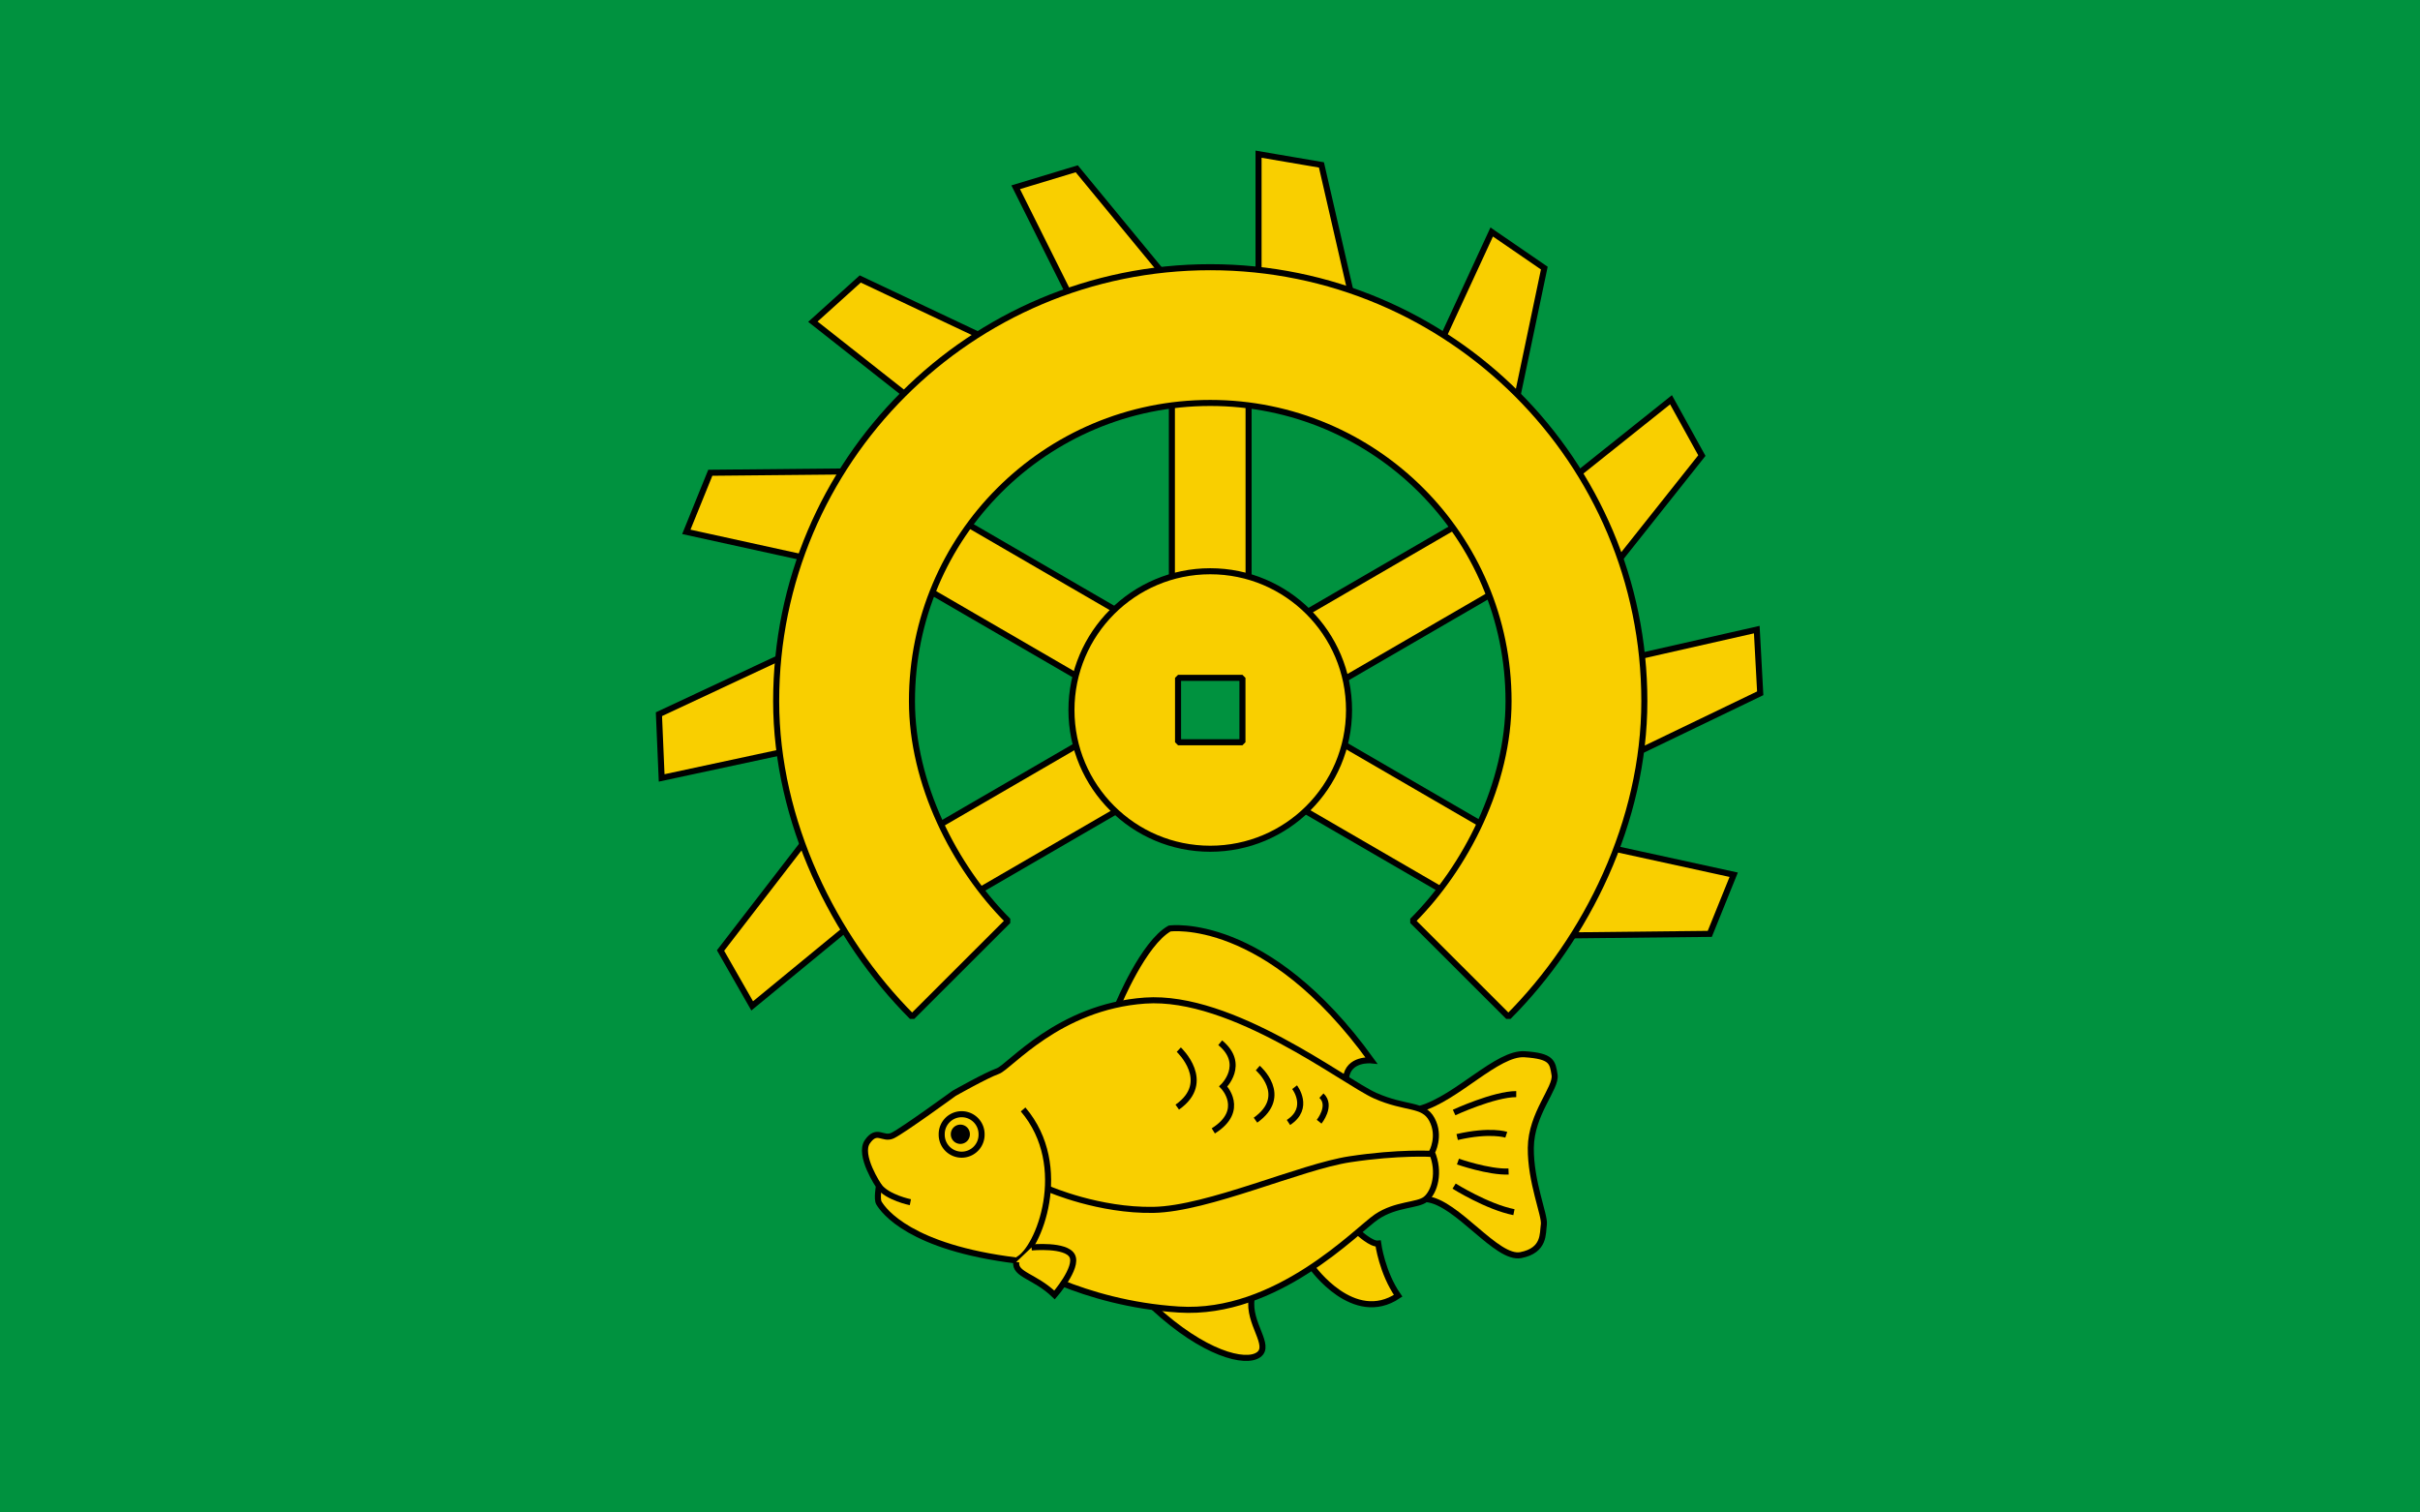 <?xml version="1.0" encoding="UTF-8" standalone="no"?>
<!-- Created with Inkscape (http://www.inkscape.org/) -->

<svg
   xmlns:svg="http://www.w3.org/2000/svg"
   xmlns="http://www.w3.org/2000/svg"
   version="1.1"
   width="800"
   height="500"
   id="svg2">
  <defs
     id="defs4" />
  <g
     transform="translate(-1094.14,-167.968)"
     id="layer1">
    <rect
       width="800"
       height="500"
       x="-1894.14"
       y="167.968"
       transform="scale(-1,1)"
       id="rect4182"
       style="fill:#00923f;fill-opacity:1;fill-rule:evenodd;stroke:none" />
    <g
       transform="matrix(0.954,0,0,0.954,1035.795,202.384)"
       id="g4184">
      <path
         d="m 515.872,403.095 c 0,0 14.351,20.19 29.764,9.83 -5.581,-7.97 -6.91,-18.065 -6.91,-18.065 -2.392,0.266 -6.644,-3.719 -6.644,-3.719"
         id="path3732"
         style="fill:#f9cf00;fill-opacity:1;stroke:#000000;stroke-width:2.096;stroke-linecap:butt;stroke-linejoin:miter;stroke-miterlimit:4;stroke-opacity:1;stroke-dasharray:none" />
      <path
         d="m 460.861,416.91 c 17.54,16.205 31.874,19.69 36.408,16.471 4.535,-3.219 -3.721,-10.892 -2.392,-19.393"
         id="path3730"
         style="fill:#f9cf00;fill-opacity:1;stroke:#000000;stroke-width:2.096;stroke-linecap:butt;stroke-linejoin:miter;stroke-miterlimit:4;stroke-opacity:1;stroke-dasharray:none" />
      <path
         d="m 448.637,311.973 c 0,0 8.77,-21.253 17.805,-26.301 0,0 33.485,-4.782 69.893,45.694 0,0 -7.973,-0.797 -8.77,6.11"
         id="path3734"
         style="fill:#f9cf00;fill-opacity:1;stroke:#000000;stroke-width:2.096;stroke-linecap:butt;stroke-linejoin:miter;stroke-miterlimit:4;stroke-opacity:1;stroke-dasharray:none" />
      <path
         d="m 553.343,348.103 c 12.756,-3.719 26.742,-19.507 36.142,-18.862 9.4,0.645 9.649,2.645 10.364,7.173 0.716,4.528 -8.114,13.38 -8.238,25.238 -0.125,11.858 4.974,23.473 4.518,26.566 -0.456,3.093 0.414,8.963 -7.973,10.627 -8.386,1.663 -22.057,-18.331 -32.688,-19.393"
         id="path3736"
         style="fill:#f9cf00;fill-opacity:1;stroke:#000000;stroke-width:2.096;stroke-linecap:butt;stroke-linejoin:miter;stroke-miterlimit:4;stroke-opacity:1;stroke-dasharray:none" />
      <path
         d="m 365.722,374.935 c 0,0 -7.268,-10.743 -3.986,-15.408 3.372,-4.794 5.344,-0.459 8.77,-2.125 3.639,-1.77 21.26,-14.611 21.26,-14.611 0,0 11.063,-6.261 15.148,-7.704 4.085,-1.443 21.011,-22.335 51.025,-24.441 30.296,-2.125 69.017,28.181 79.726,32.942 10.709,4.761 16.642,2.63 19.666,8.236 3.135,5.812 0,11.424 0,11.424 2.923,6.907 0.96,13.692 -2.126,16.205 -2.796,2.277 -10.283,1.595 -17.008,6.11 -6.725,4.515 -34.624,34.313 -68.564,32.145 -33.941,-2.168 -56.34,-17.002 -56.34,-17.002 -36.674,-4.516 -45.878,-17.107 -47.57,-19.925 -0.797,-1.328 0,-5.845 0,-5.845 z"
         id="path2914"
         style="fill:#f9cf00;fill-opacity:1;stroke:#000000;stroke-width:2.096;stroke-linecap:butt;stroke-linejoin:miter;stroke-miterlimit:4;stroke-opacity:1;stroke-dasharray:none" />
      <path
         d="m 365.722,374.935 c 2.923,3.985 10.896,5.579 10.896,5.579"
         id="path2916"
         style="fill:#f9cf00;fill-opacity:1;stroke:#000000;stroke-width:2.096;stroke-linecap:butt;stroke-linejoin:miter;stroke-miterlimit:4;stroke-opacity:1;stroke-dasharray:none" />
      <path
         d="m 354.138,398.73 a 4.525,4.525 0 1 1 -9.049,0 4.525,4.525 0 1 1 9.049,0 z"
         transform="matrix(1.527,0,0,1.527,-139.474,-251.827)"
         id="path2918"
         style="fill:#f9cf00;fill-opacity:1;stroke:#000000;stroke-width:1.373;stroke-linecap:round;stroke-linejoin:bevel;stroke-miterlimit:4;stroke-opacity:1;stroke-dasharray:none;stroke-dashoffset:0" />
      <path
         d="m 354.138,398.73 a 4.525,4.525 0 1 1 -9.049,0 4.525,4.525 0 1 1 9.049,0 z"
         transform="matrix(0.499,0,0,0.499,219.481,158.006)"
         id="path2918-1"
         style="fill:#000000;fill-opacity:1;stroke:#000000;stroke-width:4.199;stroke-linecap:round;stroke-linejoin:bevel;stroke-miterlimit:4;stroke-opacity:1;stroke-dasharray:none;stroke-dashoffset:0" />
      <path
         d="m 415.683,348.369 c 16.742,19.659 5.315,48.616 -1.86,52.07"
         id="path3714"
         style="fill:#f9cf00;fill-opacity:1;stroke:#000000;stroke-width:2.096;stroke-linecap:butt;stroke-linejoin:miter;stroke-miterlimit:4;stroke-opacity:1;stroke-dasharray:none" />
      <path
         d="m 424.719,375.998 c 0,0 17.235,7.517 36.142,7.173 18.907,-0.344 50.952,-14.946 68.033,-17.534 17.08,-2.588 28.436,-1.86 28.436,-1.86"
         id="path3716"
         style="fill:#f9cf00;fill-opacity:1;stroke:#000000;stroke-width:2.096;stroke-linecap:butt;stroke-linejoin:miter;stroke-miterlimit:4;stroke-opacity:1;stroke-dasharray:none" />
      <path
         d="m 469.631,327.647 c 0,0 11.959,11.158 -0.531,19.925"
         id="path3718"
         style="fill:#f9cf00;fill-opacity:1;stroke:#000000;stroke-width:2.096;stroke-linecap:butt;stroke-linejoin:miter;stroke-miterlimit:4;stroke-opacity:1;stroke-dasharray:none" />
      <path
         d="m 483.982,325.256 c 9.036,7.439 1.063,15.143 1.063,15.143 0,0 7.973,8.236 -3.455,15.408"
         id="path3720"
         style="fill:#f9cf00;fill-opacity:1;stroke:#000000;stroke-width:2.096;stroke-linecap:butt;stroke-linejoin:miter;stroke-miterlimit:4;stroke-opacity:1;stroke-dasharray:none" />
      <path
         d="m 497.004,334.023 c 0,0 11.162,9.564 -0.797,18.065"
         id="path3722"
         style="fill:#f9cf00;fill-opacity:1;stroke:#000000;stroke-width:2.096;stroke-linecap:butt;stroke-linejoin:miter;stroke-miterlimit:4;stroke-opacity:1;stroke-dasharray:none" />
      <path
         d="m 509.76,340.665 c 0,0 5.581,7.173 -2.126,12.22"
         id="path3724"
         style="fill:#f9cf00;fill-opacity:1;stroke:#000000;stroke-width:2.096;stroke-linecap:butt;stroke-linejoin:miter;stroke-miterlimit:4;stroke-opacity:1;stroke-dasharray:none" />
      <path
         d="m 519.061,343.587 c 3.721,3.454 -0.797,9.033 -0.797,9.033"
         id="path3726"
         style="fill:#f9cf00;fill-opacity:1;stroke:#000000;stroke-width:2.096;stroke-linecap:butt;stroke-linejoin:miter;stroke-miterlimit:4;stroke-opacity:1;stroke-dasharray:none" />
      <path
         d="m 418.607,396.188 c 0,0 11.944,-1.152 14.085,2.922 2.141,4.074 -6.112,13.549 -6.112,13.549 -6.91,-6.642 -13.819,-6.907 -13.288,-11.424"
         id="path3728"
         style="fill:#f9cf00;fill-opacity:1;stroke:#000000;stroke-width:2.096;stroke-linecap:butt;stroke-linejoin:miter;stroke-miterlimit:4;stroke-opacity:1;stroke-dasharray:none" />
      <path
         d="m 565.036,349.432 c 0,0 13.819,-6.376 21.526,-6.376"
         id="path3738"
         style="fill:#f9cf00;fill-opacity:1;stroke:#000000;stroke-width:2.096;stroke-linecap:butt;stroke-linejoin:miter;stroke-miterlimit:4;stroke-opacity:1;stroke-dasharray:none" />
      <path
         d="m 566.099,357.933 c 11.427,-2.657 17.008,-0.797 17.008,-0.797"
         id="path3740"
         style="fill:#f9cf00;fill-opacity:1;stroke:#000000;stroke-width:2.096;stroke-linecap:butt;stroke-linejoin:miter;stroke-miterlimit:4;stroke-opacity:1;stroke-dasharray:none" />
      <path
         d="m 566.365,366.434 c 0,0 10.63,3.719 17.54,3.454"
         id="path3742"
         style="fill:#f9cf00;fill-opacity:1;stroke:#000000;stroke-width:2.096;stroke-linecap:butt;stroke-linejoin:miter;stroke-miterlimit:4;stroke-opacity:1;stroke-dasharray:none" />
      <path
         d="m 565.036,374.935 c 0,0 11.427,7.173 20.729,9.033"
         id="path3744"
         style="fill:#f9cf00;fill-opacity:1;stroke:#000000;stroke-width:2.096;stroke-linecap:butt;stroke-linejoin:miter;stroke-miterlimit:4;stroke-opacity:1;stroke-dasharray:none" />
      <rect
         width="26.575"
         height="65.884"
         x="467.239"
         y="98.115"
         id="rect3807"
         style="fill:#f9cf00;fill-opacity:1;stroke:#000000;stroke-width:2.096;stroke-linecap:round;stroke-linejoin:bevel;stroke-miterlimit:4;stroke-opacity:1;stroke-dasharray:none;stroke-dashoffset:0" />
      <rect
         width="26.569"
         height="65.901"
         x="46.491"
         y="413.347"
         transform="matrix(0.503,-0.865,0.865,0.502,0,0)"
         id="rect3807-0"
         style="fill:#f9cf00;fill-opacity:1;stroke:#000000;stroke-width:2.096;stroke-linecap:round;stroke-linejoin:bevel;stroke-miterlimit:4;stroke-opacity:1;stroke-dasharray:none;stroke-dashoffset:0" />
      <rect
         width="26.569"
         height="65.901"
         x="-436.638"
         y="-416.071"
         transform="matrix(-0.503,-0.865,-0.865,0.502,0,0)"
         id="rect3807-0-9"
         style="fill:#f9cf00;fill-opacity:1;stroke:#000000;stroke-width:2.096;stroke-linecap:round;stroke-linejoin:bevel;stroke-miterlimit:4;stroke-opacity:1;stroke-dasharray:none;stroke-dashoffset:0" />
      <rect
         width="26.569"
         height="65.901"
         x="-72.473"
         y="-625.267"
         transform="matrix(-0.503,0.865,-0.865,-0.502,0,0)"
         id="rect3807-0-9-4"
         style="fill:#f9cf00;fill-opacity:1;stroke:#000000;stroke-width:2.096;stroke-linecap:round;stroke-linejoin:bevel;stroke-miterlimit:4;stroke-opacity:1;stroke-dasharray:none;stroke-dashoffset:0" />
      <rect
         width="26.569"
         height="65.901"
         x="409.906"
         y="202.433"
         transform="matrix(0.503,0.865,0.865,-0.502,0,0)"
         id="rect3807-0-9-4-8"
         style="fill:#f9cf00;fill-opacity:1;stroke:#000000;stroke-width:2.096;stroke-linecap:round;stroke-linejoin:bevel;stroke-miterlimit:4;stroke-opacity:1;stroke-dasharray:none;stroke-dashoffset:0" />
      <path
         d="m 497.269,60.39 0,-43.037 21.792,3.719 10.63,46.225"
         id="path3898"
         style="fill:#f9cf00;fill-opacity:1;stroke:#000000;stroke-width:2.096;stroke-linecap:butt;stroke-linejoin:miter;stroke-miterlimit:4;stroke-opacity:1;stroke-dasharray:none" />
      <path
         d="m 432.34,67.321 -19.228,-38.507 21.159,-6.401 30.163,36.613"
         id="path3898-8"
         style="fill:#f9cf00;fill-opacity:1;stroke:#000000;stroke-width:2.096;stroke-linecap:butt;stroke-linejoin:miter;stroke-miterlimit:4;stroke-opacity:1;stroke-dasharray:none" />
      <path
         d="M 376.651,102.04 342.839,75.399 359.251,60.593 402.148,80.861"
         id="path3898-8-2"
         style="fill:#f9cf00;fill-opacity:1;stroke:#000000;stroke-width:2.096;stroke-linecap:butt;stroke-linejoin:miter;stroke-miterlimit:4;stroke-opacity:1;stroke-dasharray:none" />
      <path
         d="m 341.032,157.458 -42.049,-9.235 8.31,-20.479 47.445,-0.459"
         id="path3898-8-2-4"
         style="fill:#f9cf00;fill-opacity:1;stroke:#000000;stroke-width:2.096;stroke-linecap:butt;stroke-linejoin:miter;stroke-miterlimit:4;stroke-opacity:1;stroke-dasharray:none" />
      <path
         d="m 332.525,224.447 -42.091,9.043 -0.942,-22.08 42.975,-20.103"
         id="path3898-8-2-4-5"
         style="fill:#f9cf00;fill-opacity:1;stroke:#000000;stroke-width:2.096;stroke-linecap:butt;stroke-linejoin:miter;stroke-miterlimit:4;stroke-opacity:1;stroke-dasharray:none" />
      <path
         d="m 355.057,285.151 -33.253,27.335 -10.967,-19.188 28.965,-37.567"
         id="path3898-8-2-4-5-5"
         style="fill:#f9cf00;fill-opacity:1;stroke:#000000;stroke-width:2.096;stroke-linecap:butt;stroke-linejoin:miter;stroke-miterlimit:4;stroke-opacity:1;stroke-dasharray:none" />
      <path
         d="m 560.015,83.387 18.049,-39.072 18.224,12.51 -9.736,46.422"
         id="path3898-1"
         style="fill:#f9cf00;fill-opacity:1;stroke:#000000;stroke-width:2.096;stroke-linecap:butt;stroke-linejoin:miter;stroke-miterlimit:4;stroke-opacity:1;stroke-dasharray:none" />
      <path
         d="m 606.552,129.306 33.643,-26.854 10.69,19.344 -29.502,37.147"
         id="path3898-1-7"
         style="fill:#f9cf00;fill-opacity:1;stroke:#000000;stroke-width:2.096;stroke-linecap:butt;stroke-linejoin:miter;stroke-miterlimit:4;stroke-opacity:1;stroke-dasharray:none" />
      <path
         d="m 627.928,191.614 41.986,-9.516 1.19,22.068 -42.746,20.585"
         id="path3898-1-7-1"
         style="fill:#f9cf00;fill-opacity:1;stroke:#000000;stroke-width:2.096;stroke-linecap:butt;stroke-linejoin:miter;stroke-miterlimit:4;stroke-opacity:1;stroke-dasharray:none" />
      <path
         d="m 619.859,257.854 42.06,9.186 -8.286,20.488 -47.444,0.515"
         id="path3898-1-7-1-1"
         style="fill:#f9cf00;fill-opacity:1;stroke:#000000;stroke-width:2.096;stroke-linecap:butt;stroke-linejoin:miter;stroke-miterlimit:4;stroke-opacity:1;stroke-dasharray:none" />
      <path
         d="m 480.531,161.875 c -26.566,0 -48.094,21.537 -48.094,48.094 0,26.557 21.528,48.062 48.094,48.062 26.566,0 48.094,-21.506 48.094,-48.062 0,-26.557 -21.528,-48.094 -48.094,-48.094 z m -11.156,36.938 22.312,0 0,22.312 -22.312,0 0,-22.312 z"
         id="path3746"
         style="fill:#f9cf00;fill-opacity:1;stroke:#000000;stroke-width:2.096;stroke-linecap:round;stroke-linejoin:bevel;stroke-miterlimit:4;stroke-opacity:1;stroke-dasharray:none;stroke-dashoffset:0" />
      <path
         d="m 583.84,316.265 c -15.694,-15.689 -14.118,-14.089 -33.269,-33.234 18.705,-18.71 33.327,-47.608 33.327,-76.146 0,-57.075 -46.272,-103.331 -103.366,-103.331 -57.094,0 -103.366,46.256 -103.366,103.331 0,28.537 14.622,57.435 33.327,76.146 -13.089,13.076 -18.386,18.356 -33.269,33.234 -27.221,-27.212 -47.112,-67.857 -47.112,-109.379 0,-83.044 67.348,-150.369 150.42,-150.369 83.073,0 150.42,67.325 150.42,150.369 0,41.522 -19.891,82.168 -47.112,109.379 z"
         id="path3746-7"
         style="fill:#f9cf00;fill-opacity:1;stroke:#000000;stroke-width:2.096;stroke-linecap:round;stroke-linejoin:bevel;stroke-miterlimit:4;stroke-opacity:1;stroke-dasharray:none;stroke-dashoffset:0" />
    </g>
  </g>
</svg>
